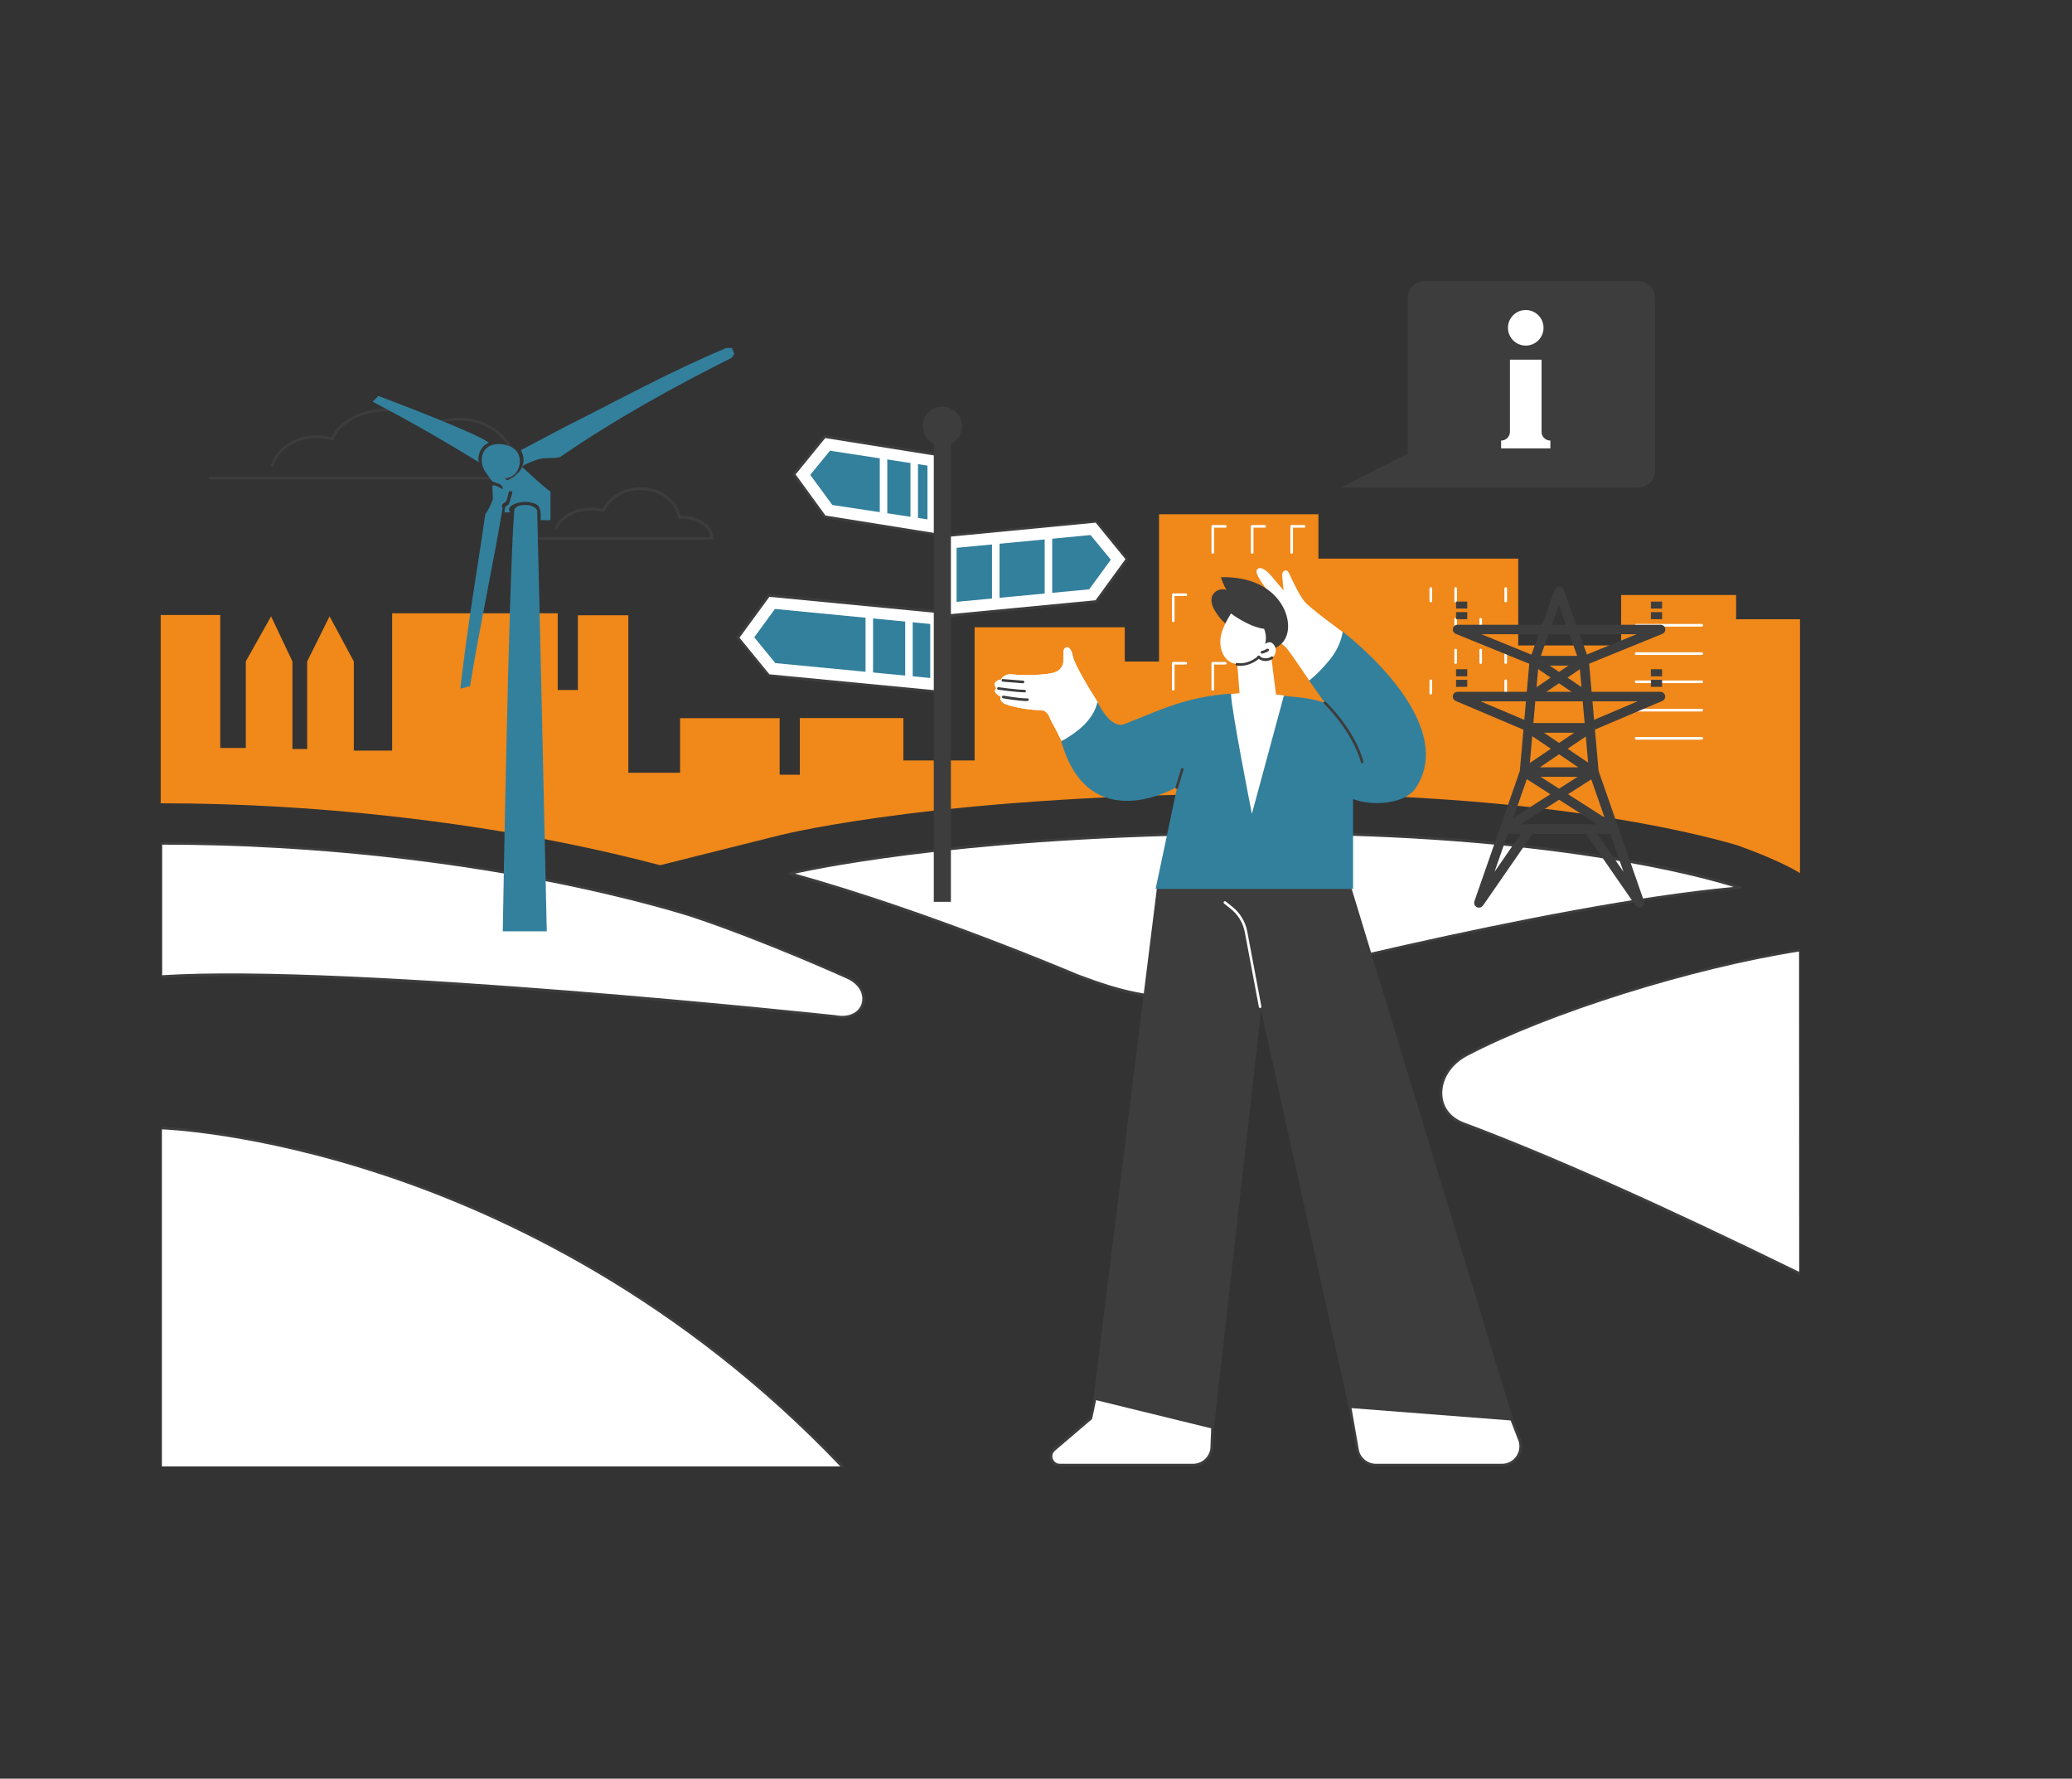 <?xml version="1.0" encoding="utf-8"?>
<!-- Generator: Adobe Illustrator 28.2.0, SVG Export Plug-In . SVG Version: 6.00 Build 0)  -->
<svg version="1.1" id="Ebene_1" xmlns="http://www.w3.org/2000/svg" xmlns:xlink="http://www.w3.org/1999/xlink" x="0px" y="0px"
	 viewBox="0 0 1573 1350" style="enable-background:new 0 0 1573 1350;" xml:space="preserve">
<rect x="0" y="0" width="1573" height="1350" fill="#333333" stroke="none"/>
<style type="text/css">
	.st0{opacity:0.11;fill:none;stroke:#3D3D3D;stroke-width:14;stroke-miterlimit:10;enable-background:new    ;}
	.st1{fill:#F0881A;}
	.st2{fill:#FFFFFF;}
	.st3{fill:#3D3D3D;}
	.st4{fill:#33809D;}
	.st5{fill-rule:evenodd;clip-rule:evenodd;fill:#33809D;}
	.st6{fill-rule:evenodd;clip-rule:evenodd;fill:#3D3D3D;}
</style>
<g id="Linien">
	<polyline class="st0" points="1174.7,580.6 1268.8,674.7 732.2,1211.3 	"/>
	<polyline class="st0" points="1132.7,580.6 1226.8,674.7 690.2,1211.3 	"/>
	<polyline class="st0" points="1090.7,580.6 1184.8,674.7 648.2,1211.3 	"/>
	<polyline class="st0" points="1048.7,580.6 1142.8,674.7 606.2,1211.3 	"/>
	<polyline class="st0" points="1006.7,580.6 1100.8,674.7 564.2,1211.3 	"/>
	<polyline class="st0" points="964.7,580.6 1058.8,674.7 522.2,1211.3 	"/>
	<polyline class="st0" points="922.7,580.6 1016.8,674.7 480.2,1211.3 	"/>
	<polyline class="st0" points="880.7,580.6 974.8,674.7 438.2,1211.3 	"/>
	<polyline class="st0" points="838.7,580.6 932.8,674.7 396.2,1211.3 	"/>
	<polyline class="st0" points="796.7,580.6 890.8,674.7 354.2,1211.3 	"/>
	<polyline class="st0" points="754.7,580.6 848.8,674.7 312.2,1211.3 	"/>
	<polyline class="st0" points="712.7,580.6 806.8,674.7 270.2,1211.3 	"/>
</g>
<g id="Illustration">
	<g id="Decision_making">
		<g>
			<path class="st1" d="M1318,470v-18.4h-87.3v38.3h-78.1v-65.9h-151.7v-33.7h-121v111.8h-26v-26H739.9v101.1h-54.1v-32.2h-78.6V588
				h-15.3v-42.9h-75.6v41.4H477V467h-38.3v56.7h-15.3v-58.2H297.7v104.2h-29.1V502l-18.4-34.2l-17,34.2v66.5h-11.2V502l-16.2-34.2
				L186.6,502v65.7h-19.4V466.8H122v142.9c125.1,0,232.3,15.6,298.1,28.5c34.1,6.7,61.5,13.3,81,18.5l91.1-22.8
				c5.2-1.3,128.9-31.5,371.9-31.5c201.3,0,316.7,28.1,353.9,38.9c0,0,30.8,10.5,48.5,21.4V470L1318,470L1318,470z"/>
			<g>
				<path class="st2" d="M1143.1,457.2c-0.6,0-1-0.4-1-1v-9.5c0-0.6,0.4-1,1-1s1,0.4,1,1v9.5
					C1144.1,456.7,1143.6,457.2,1143.1,457.2z"/>
				<path class="st2" d="M1105.1,457.2c-0.6,0-1-0.4-1-1v-9.5c0-0.6,0.4-1,1-1s1,0.4,1,1v9.5
					C1106.1,456.7,1105.7,457.2,1105.1,457.2z"/>
				<path class="st2" d="M1086.2,457.2c-0.6,0-1-0.4-1-1v-9.5c0-0.6,0.4-1,1-1s1,0.4,1,1v9.5
					C1087.2,456.7,1086.7,457.2,1086.2,457.2z"/>
				<path class="st2" d="M1124.1,480.5c-0.6,0-1-0.4-1-1V470c0-0.6,0.4-1,1-1s1,0.4,1,1v9.5C1125.1,480.1,1124.7,480.5,1124.1,480.5
					z"/>
				<path class="st2" d="M1105.1,480.5c-0.6,0-1-0.4-1-1V470c0-0.6,0.4-1,1-1s1,0.4,1,1v9.5C1106.1,480.1,1105.7,480.5,1105.1,480.5
					z"/>
				<path class="st2" d="M1143.1,503.9c-0.6,0-1-0.4-1-1v-9.5c0-0.6,0.4-1,1-1s1,0.4,1,1v9.5
					C1144.1,503.4,1143.6,503.9,1143.1,503.9z"/>
				<path class="st2" d="M1124.1,503.9c-0.6,0-1-0.4-1-1v-9.5c0-0.6,0.4-1,1-1s1,0.4,1,1v9.5
					C1125.1,503.4,1124.7,503.9,1124.1,503.9z"/>
				<path class="st2" d="M1105.1,503.9c-0.6,0-1-0.4-1-1v-9.5c0-0.6,0.4-1,1-1s1,0.4,1,1v9.5
					C1106.1,503.4,1105.7,503.9,1105.1,503.9z"/>
				<path class="st2" d="M1143.1,527.2c-0.6,0-1-0.4-1-1v-9.5c0-0.6,0.4-1,1-1s1,0.4,1,1v9.5
					C1144.1,526.8,1143.6,527.2,1143.1,527.2z"/>
				<path class="st2" d="M1086.2,527.2c-0.6,0-1-0.4-1-1v-9.5c0-0.6,0.4-1,1-1s1,0.4,1,1v9.5
					C1087.2,526.8,1086.7,527.2,1086.2,527.2z"/>
			</g>
			<g>
				<path class="st2" d="M920.7,420.3c-0.6,0-1-0.4-1-1v-19.8c0-0.6,0.4-1,1-1h9.5c0.6,0,1,0.4,1,1c0,0.6-0.4,1-1,1h-8.5v18.8
					C921.7,419.9,921.2,420.3,920.7,420.3z"/>
				<path class="st2" d="M890.7,472.2c-0.6,0-1-0.4-1-1v-19.8c0-0.6,0.4-1,1-1h9.5c0.6,0,1,0.4,1,1c0,0.6-0.4,1-1,1h-8.5v18.8
					C891.7,471.8,891.3,472.2,890.7,472.2z"/>
				<path class="st2" d="M890.7,524.2c-0.6,0-1-0.4-1-1v-19.8c0-0.6,0.4-1,1-1h9.5c0.6,0,1,0.4,1,1s-0.4,1-1,1h-8.5v18.8
					C891.7,523.7,891.3,524.2,890.7,524.2z"/>
				<path class="st2" d="M920.7,524.2c-0.6,0-1-0.4-1-1v-19.8c0-0.6,0.4-1,1-1h9.5c0.6,0,1,0.4,1,1s-0.4,1-1,1h-8.5v18.8
					C921.7,523.7,921.2,524.2,920.7,524.2z"/>
				<path class="st2" d="M950.6,420.3c-0.6,0-1-0.4-1-1v-19.8c0-0.6,0.4-1,1-1h9.5c0.6,0,1,0.4,1,1c0,0.6-0.4,1-1,1h-8.5v18.8
					C951.6,419.9,951.2,420.3,950.6,420.3z"/>
				<path class="st2" d="M980.6,420.3c-0.6,0-1-0.4-1-1v-19.8c0-0.6,0.4-1,1-1h9.5c0.6,0,1,0.4,1,1c0,0.6-0.4,1-1,1h-8.5v18.8
					C981.6,419.9,981.1,420.3,980.6,420.3z"/>
			</g>
			<g>
				<path class="st2" d="M1291.9,475.6h-49.8c-0.6,0-1-0.4-1-1c0-0.6,0.4-1,1-1h49.8c0.6,0,1,0.4,1,1
					C1292.9,475.2,1292.5,475.6,1291.9,475.6z"/>
				<path class="st2" d="M1291.9,497.1h-49.8c-0.6,0-1-0.4-1-1c0-0.6,0.4-1,1-1h49.8c0.6,0,1,0.4,1,1
					C1292.9,496.6,1292.5,497.1,1291.9,497.1z"/>
				<path class="st2" d="M1291.9,518.5h-49.8c-0.6,0-1-0.4-1-1c0-0.6,0.4-1,1-1h49.8c0.6,0,1,0.4,1,1
					C1292.9,518.1,1292.5,518.5,1291.9,518.5z"/>
				<path class="st2" d="M1291.9,540h-49.8c-0.6,0-1-0.4-1-1c0-0.6,0.4-1,1-1h49.8c0.6,0,1,0.4,1,1
					C1292.9,539.5,1292.5,540,1291.9,540z"/>
				<path class="st2" d="M1291.9,561.4h-49.8c-0.6,0-1-0.4-1-1s0.4-1,1-1h49.8c0.6,0,1,0.4,1,1S1292.5,561.4,1291.9,561.4z"/>
			</g>
		</g>
		<g>
			<path class="st2" d="M1365.8,721.3c-78.5,12.3-187.9,45.6-252.4,79.4c-23.6,12.4-27.2,43-2.3,52.3
				c71.7,26.8,162.7,68.4,254.8,113.6L1365.8,721.3L1365.8,721.3z"/>
			<path class="st3" d="M1366,967.6c-0.1,0-0.3,0-0.4-0.1c-104.3-51.1-190-89.3-254.8-113.5c-10.7-4-17.1-12.2-17.8-22.5
				c-0.8-12.5,7-25,19.9-31.7c62.2-32.5,170.8-66.7,252.7-79.5c0.6-0.1,1.1,0.3,1.1,0.8c0.1,0.5-0.3,1.1-0.8,1.1
				c-81.7,12.8-190.1,46.8-252.1,79.3c-12.2,6.4-19.6,18.1-18.8,29.8c0.6,9.5,6.6,17,16.5,20.7c64.8,24.2,150.6,62.5,254.9,113.6
				c0.5,0.2,0.7,0.8,0.5,1.3C1366.7,967.4,1366.4,967.6,1366,967.6z"/>
		</g>
		<g>
			<path class="st2" d="M599.5,663c105.7,29.1,218.3,77.4,218.3,77.4c31,11.8,66.6,23.7,109.5,11.4c0,0,249.7-65.9,393.7-78.1
				c0,0-114.9-41.4-356.9-41.4S599.5,663,599.5,663L599.5,663z"/>
			<path class="st3" d="M891,758c-26.7,0-50.8-8-73.5-16.6c-1.2-0.5-113.8-48.7-218.3-77.4c-0.4-0.1-0.7-0.5-0.7-1
				c0-0.5,0.3-0.8,0.8-1c1.2-0.3,125.4-30.7,364.8-30.7c125.1,0,215.6,11.3,269.4,20.7c58.4,10.2,87.6,20.6,87.9,20.7
				c0.4,0.2,0.7,0.6,0.7,1.1c-0.1,0.5-0.4,0.8-0.9,0.9c-142.3,12.1-391,77.4-393.5,78.1C914.8,756.5,902.7,758,891,758z
				 M603.6,663.1c103.5,28.9,213.6,76,214.7,76.4c32.3,12.2,67.3,23.2,108.8,11.4c2.5-0.7,245.9-64.6,389-77.7
				c-23.7-7.4-139.3-39.8-352-39.8C748.2,633.4,626.1,658.1,603.6,663.1z"/>
		</g>
		<g>
			<path class="st2" d="M123.1,640.1c237.4,0,402.9,55.1,402.9,55.1c55.1,18.4,117.3,46.5,117.3,46.5c20.8,9.4,14.1,34.1-9.2,29.7
				c0,0-367-39.5-511-30.3L123.1,640.1L123.1,640.1z"/>
			<path class="st3" d="M639.4,773c-1.7,0-3.5-0.2-5.5-0.5c-3.6-0.4-368.5-39.3-510.7-30.3c-0.5,0-1-0.4-1.1-0.9
				c0-0.6,0.4-1,0.9-1.1c142.4-9.1,507.5,29.9,511.1,30.3c12,2.3,18.3-3.2,20-8.7c1.9-6.1-0.8-14.4-11.3-19.1
				c-0.6-0.3-62.7-28.3-117.2-46.5c-0.4-0.1-42.1-13.9-112.3-27.6c-64.8-12.6-167.7-27.5-290.3-27.5c-0.6,0-1-0.4-1-1
				c0-0.6,0.4-1,1-1c122.7,0,225.8,15,290.7,27.6c70.3,13.6,112.1,27.5,112.5,27.6c54.6,18.2,116.8,46.3,117.4,46.6
				c11.5,5.2,14.5,14.8,12.4,21.5C654.3,768,648.5,773,639.4,773z"/>
		</g>
		<g>
			<path class="st2" d="M122.9,856.1c0,0,280.6,8.7,516.5,256.9H122.9V856.1z"/>
			<path class="st3" d="M639.3,1114c-0.3,0-0.5-0.1-0.7-0.3c-121.7-128-255.4-191-346.1-221.2c-98.3-32.8-168.6-35.3-169.3-35.3
				c-0.6,0-1-0.5-1-1c0-0.6,0.5-1,1-1c0.7,0,71.3,2.6,169.9,35.4c57.9,19.3,113.9,45.1,166.6,76.8c65.8,39.5,126.5,88.3,180.4,145
				c0.4,0.4,0.4,1,0,1.4C639.8,1113.9,639.6,1114,639.3,1114L639.3,1114L639.3,1114z"/>
		</g>
		<g>
			<g>
				<g>
					<path class="st2" d="M800.2,1100.3l28-23.9l3.3-15.8l33.5-10.7l55.5,32.7l-0.6,16.6c-0.8,7.2-6.9,12.7-14.2,12.7H804.5
						C798.3,1112,795.5,1104.3,800.2,1100.3L800.2,1100.3L800.2,1100.3z"/>
					<path class="st3" d="M905.6,1113H804.5c-3.2,0-6.1-2-7.2-5c-1.1-3-0.3-6.4,2.2-8.5l27.7-23.7l3.3-15.4c0.1-0.4,0.3-0.6,0.7-0.7
						l33.5-10.7c0.3-0.1,0.6-0.1,0.8,0.1l55.5,32.7c0.3,0.2,0.5,0.5,0.5,0.9l-0.6,16.6C920,1107.1,913.4,1113,905.6,1113L905.6,1113
						L905.6,1113z M832.4,1061.4l-3.2,15.2c0,0.2-0.2,0.4-0.3,0.6l-28,23.9v0c-2.2,1.9-2.3,4.5-1.6,6.2c0.7,1.8,2.4,3.7,5.3,3.7
						h101.1c6.8,0,12.5-5.1,13.2-11.8l0.6-15.9l-54.6-32.2L832.4,1061.4L832.4,1061.4z M800.2,1100.3L800.2,1100.3L800.2,1100.3z"/>
				</g>
				<g>
					<path class="st2" d="M1153.8,1093.6c2.8,9.1-4,18.3-13.5,18.3h-95.8c-6.7,0-12.5-4.7-13.9-11.3l-6.5-37l35.1-7.5l85.8,14.6
						L1153.8,1093.6L1153.8,1093.6z"/>
					<path class="st3" d="M1140.3,1113h-95.8c-7.2,0-13.4-5.1-14.8-12.1l-6.5-37c-0.1-0.5,0.2-1,0.8-1.2l35.1-7.5c0.1,0,0.3,0,0.4,0
						l85.8,14.6c0.3,0.1,0.6,0.3,0.8,0.6l8.8,22.9c0,0,0,0,0,0.1c1.4,4.6,0.6,9.6-2.3,13.5C1149.6,1110.7,1145.1,1113,1140.3,1113z
						 M1025.3,1064.5l6.3,36c1.2,6.1,6.7,10.5,12.9,10.5h95.8c4.2,0,8.1-2,10.6-5.4c2.5-3.4,3.2-7.6,2-11.7l-8.6-22.3l-85-14.4
						L1025.3,1064.5L1025.3,1064.5L1025.3,1064.5z"/>
				</g>
				<polygon class="st3" points="878.2,674.8 885,669.3 1014.9,667.1 1026.2,674.8 1149,1078.3 1024,1068.6 957.4,767 921.5,1084.6 
					830,1062.2 				"/>
				<path class="st2" d="M956.7,765.1c-0.5,0-0.9-0.3-1-0.8l-10.7-56.8c-1.3-7-5.1-13.3-10.7-17.7l-5-4c-0.4-0.3-0.5-1-0.2-1.4
					c0.3-0.4,1-0.5,1.4-0.2l5,4c6,4.7,10,11.5,11.4,18.9l10.7,56.8c0.1,0.5-0.3,1.1-0.8,1.2C956.9,765,956.8,765.1,956.7,765.1
					L956.7,765.1z"/>
			</g>
			<g>
				<g>
					<path class="st2" d="M796.3,543.4c2.7,7.2,8.2,14.5,9.3,18.8c8.9-0.8,24.2-14.3,28.1-28.6c-7.7-12.2-18.1-29.5-19.2-35.4
						c-1.9-9.7-6.8-7.6-7.2-3.5c-0.4,4.1,2.2,11.9-6.1,15.4c-6,2.5-25.5,2.6-32.3,1.8c-7.4-0.8-8.9,3.9-8.9,3.9s-2.9,0.1-4.4,2.2
						s0.8,4.3,0.8,4.3s-3.9,3.1,3.5,6.5c0,0-1.8,2.6,2.3,5.1c3,1.8,19.5,5.4,27.8,5.1C792.8,539,795.3,540.7,796.3,543.4z"/>
					<path class="st2" d="M833.7,533.6c-7.7-12.2-18.1-29.5-19.2-35.4c-1.9-9.7-6.8-7.6-7.2-3.5c-0.4,4.1,2.2,11.9-6.1,15.4
						c-6,2.5-25.5,2.6-32.3,1.8c-7.4-0.8-8.9,3.9-8.9,3.9s-2.9,0.1-4.4,2.2s0.8,4.3,0.8,4.3s-3.9,3.1,3.5,6.5c0,0-1.8,2.6,2.3,5.1
						c3,1.8,16.2,5,27.8,5.1c2.8,0,4.9,1.8,6.3,4.3c3.9,6.7,7.3,14.9,9.3,18.8L833.7,533.6z"/>
					<path class="st3" d="M779.9,532.1c-6.9,0-17.9-2-18.4-2.1c-0.5-0.1-0.9-0.6-0.8-1.2c0.1-0.5,0.6-0.9,1.2-0.8
						c0.1,0,11.3,2.1,18.1,2.1c0.6,0,1,0.4,1,1C780.9,531.7,780.4,532.1,779.9,532.1L779.9,532.1L779.9,532.1z"/>
					<path class="st3" d="M777.9,525.5C777.9,525.5,777.9,525.5,777.9,525.5c-7.3-0.2-20-2-20.1-2c-0.5-0.1-0.9-0.6-0.8-1.1
						c0.1-0.5,0.6-0.9,1.1-0.8c0.1,0,12.6,1.8,19.8,2c0.6,0,1,0.5,1,1C778.9,525,778.5,525.5,777.9,525.5L777.9,525.5L777.9,525.5z"
						/>
					<path class="st3" d="M776.6,518.6C776.6,518.6,776.6,518.6,776.6,518.6c-6.7-0.5-15.2-1.2-15.3-1.2c-0.5,0-1-0.5-0.9-1.1
						c0-0.6,0.5-1,1.1-0.9c0.1,0,8.6,0.7,15.2,1.2c0.6,0,1,0.5,0.9,1.1C777.6,518.1,777.2,518.6,776.6,518.6L776.6,518.6
						L776.6,518.6z"/>
					<path class="st2" d="M1019.1,479.5c0,0-24.4-17.7-28.8-23c-4.4-5.3-10.4-18.7-11.8-21.6c-1.8-3.6-5-1.7-5.1,1.2
						c-0.1,2.1,1.1,12.1,1.1,12.1s-5.8-6.9-9.4-11.1c-7.8-8.9-11-5.7-11.2-3.7c-0.4,4.6,11.5,18.7,11.5,18.7s-10.8-7.5-16.7-6.5
						s-2.2,6.2,1.2,7.8c0,0-2.2,3.1,2.2,6.2c4.4,3.1,16.1,13,17.1,14.6c1.5,2.3-4.5,0.8-10.6,2.5c-3.8,1.1-4.7,6.8,0.9,7.2
						c5.6,0.3,13.3,4,16.4,7.1c3.1,3.1,18,25.5,18,25.5s11.7,2,22.4-10.9S1019.1,479.5,1019.1,479.5L1019.1,479.5L1019.1,479.5z"/>
					<g>
						<path class="st4" d="M1027.2,674.7l0-68.2c14.4,5.5,39.2,4,47.5-8.3c34.2-51.3-55.4-118.8-55.4-118.8s-0.8,10.7-10.5,22.2
							s-15,14.9-15,14.9l12,16.9c-8.7-3-18.8-4.2-31.2-5.2c-0.8,1.5-1.8,2.9-3,4.2c-2.7,2.7-6.2,4.5-9.9,5.5
							c-4,1.1-8.4,1.3-12.5,0.7c-4.3-0.7-8.8-2.6-11.6-6c-1.5-1.8-2.4-3.9-3.1-6.1c-34.7,2.3-54.9,13.1-81,23.1
							c-10.8,4.1-20.3-16.8-20.3-16.8c-3.6,14.9-16.6,23.6-27.5,29.9c21,74.3,88,34.5,88,34.5l-16.4,77.5L1027.2,674.7L1027.2,674.7
							z"/>
						<path class="st3" d="M893.3,598.8c-0.1,0-0.2,0-0.3-0.1c-0.5-0.2-0.8-0.7-0.6-1.3c0.5-1.5,1.3-4.3,2.1-6.9
							c0.8-2.6,1.6-5.4,2.1-6.9c0.2-0.5,0.7-0.8,1.3-0.6c0.5,0.2,0.8,0.7,0.6,1.3c-0.5,1.5-1.3,4.3-2.1,6.9
							c-0.8,2.6-1.6,5.4-2.1,6.9C894.1,598.6,893.8,598.8,893.3,598.8L893.3,598.8L893.3,598.8z"/>
						<path class="st3" d="M1034.1,579.3c-0.5,0-0.9-0.3-1-0.8c0-0.2-5-21.2-27.9-44.4c-0.4-0.4-0.4-1,0-1.4c0.4-0.4,1-0.4,1.4,0
							c23.4,23.6,28.3,44.5,28.5,45.4c0.1,0.5-0.2,1.1-0.8,1.2C1034.2,579.3,1034.1,579.3,1034.1,579.3L1034.1,579.3L1034.1,579.3z"
							/>
					</g>
				</g>
				<g>
					<g>
						<path class="st3" d="M923.1,464.8c-2.4-3.6-4.3-8-3-12c1.4-4.3,6.8-6.7,11-5c-1.8-3.1-3.2-6.3-4.2-9.7
							c11.4-0.3,23.1,1.7,32.8,7.6c9.7,5.9,17.2,16.1,18.1,27.5c0.4,4.7-0.5,9.7-3.3,13.5c-3,4-7.7,6.3-12.6,7.5
							c-6.3,1.6-13.2,1.5-18.9-1.5c-3.9-2-7-5.6-8.4-9.8c-0.3-1.1-0.6-2.2-0.7-3.3c-0.1-0.8,0.3-2.3,0-3c-0.4-0.8-1.9-1.7-2.6-2.3
							c-1-0.9-1.9-1.8-2.8-2.7C926.5,469.6,924.7,467.3,923.1,464.8L923.1,464.8z"/>
						<path class="st3" d="M933.6,465.8c-0.3,0-0.5-0.1-0.7-0.3c-2.6-2.6-4.4-5.8-5.5-9.3c-0.2-0.5,0.1-1.1,0.7-1.2
							c0.5-0.2,1.1,0.1,1.2,0.7c0.9,3.2,2.6,6.1,5,8.4c0.4,0.4,0.4,1,0,1.4C934.1,465.7,933.8,465.8,933.6,465.8z"/>
					</g>
					<path class="st2" d="M934.6,526.8l6.4-0.7l-1.7-21.8c0,0,5.3-26.5,25.7-6.7l3.7,29.5l6,0.8l-24.3,89.8
						C950.4,617.7,934.4,536.7,934.6,526.8z"/>
					<path class="st2" d="M955.5,498.7c-3.1,2.6-6.7,4.6-10.6,5.4c-4,0.7-8.2,0.1-11.6-2.1c-5.6-3.7-7.6-11.3-6.7-17.9
						c1-6.7,4.5-12.7,7.9-18.5c0,0,13.1,10.1,25.2,11.7c1.5,3.9,1.7,7.7,0.8,11.5c0,0,2.7-2.4,5.1-0.8c2.7,1.7,3.7,5.5,2.4,8.4
						s-4.6,4.7-7.8,4.4C958.6,500.5,957,500.2,955.5,498.7L955.5,498.7z"/>
					<path class="st3" d="M961.1,501.7c-0.3,0-0.5,0-0.8,0c-1.7-0.2-3.7-0.5-5.5-2.4c-0.4-0.4-0.4-1,0-1.4s1-0.4,1.4,0
						c1.1,1.2,2.4,1.6,4.2,1.7c1.6,0.2,3.3-0.3,4.6-1.2c0.5-0.3,1.1-0.2,1.4,0.2c0.3,0.5,0.2,1.1-0.2,1.4
						C964.8,501.1,962.9,501.7,961.1,501.7L961.1,501.7z"/>
					<path class="st3" d="M941.7,505.4c-1,0-2-0.1-2.9-0.2c-0.5-0.1-0.9-0.6-0.8-1.2c0.1-0.5,0.6-0.9,1.2-0.8
						c1.8,0.3,3.8,0.3,5.7-0.1c3.5-0.7,7-2.4,10.2-5.2c0.4-0.4,1.1-0.3,1.4,0.1c0.4,0.4,0.3,1.1-0.1,1.4c-3.4,3-7.3,4.9-11.1,5.6
						C944,505.2,942.8,505.4,941.7,505.4L941.7,505.4z"/>
					<path class="st3" d="M958.1,496.1c-0.5,0-0.9-0.3-1-0.8c-0.1-0.5,0.2-1.1,0.7-1.2c1.4-0.3,2.8-0.9,4-1.6
						c0.5-0.3,1.1-0.1,1.4,0.3c0.3,0.5,0.1,1.1-0.3,1.4c-1.4,0.9-3,1.5-4.6,1.9C958.2,496.1,958.1,496.1,958.1,496.1L958.1,496.1z"
						/>
				</g>
			</g>
		</g>
		<g>
			<g>
				<g>
					<polygon class="st2" points="716.4,406.8 716.4,467.7 832.2,456.6 855.7,424.5 832.2,395.8 					"/>
					<path class="st3" d="M716.4,468.7c-0.2,0-0.5-0.1-0.7-0.3c-0.2-0.2-0.3-0.5-0.3-0.7v-60.8c0-0.5,0.4-0.9,0.9-1l115.8-11
						c0.3,0,0.7,0.1,0.9,0.4l23.5,28.7c0.3,0.4,0.3,0.9,0,1.2L833,457.2c-0.2,0.2-0.4,0.4-0.7,0.4L716.4,468.7
						C716.5,468.7,716.4,468.7,716.4,468.7z M717.4,407.7v58.8l114.3-10.9l22.7-31.2l-22.6-27.7L717.4,407.7z"/>
				</g>
				<polygon class="st4" points="726.2,415.8 827.9,406.1 843.3,424.8 826.9,447.3 726.2,456.8 				"/>
				<rect x="753.1" y="407.9" class="st2" width="5.7" height="50.8"/>
				<rect x="793.1" y="404.3" class="st2" width="5.7" height="50.8"/>
			</g>
			<g>
				<g>
					<polygon class="st2" points="713.9,345.4 713.9,406.2 626.2,392.2 602.7,360 626.2,331.3 					"/>
					<path class="st3" d="M713.9,407.2c-0.1,0-0.1,0-0.2,0l-87.8-14c-0.3,0-0.5-0.2-0.6-0.4l-23.5-32.2c-0.3-0.4-0.3-0.9,0-1.2
						l23.5-28.7c0.2-0.3,0.6-0.4,0.9-0.4l87.8,14c0.5,0.1,0.8,0.5,0.8,1v60.8c0,0.3-0.1,0.6-0.4,0.8
						C714.4,407.1,714.2,407.2,713.9,407.2L713.9,407.2z M626.7,391.3l86.2,13.8v-58.8l-86.4-13.8L604,360.1L626.7,391.3z"/>
				</g>
				<polygon class="st4" points="631.9,383.3 615.1,360.4 630.1,342.1 704.1,353.4 704.1,394.2 				"/>
				<rect x="691.2" y="346.1" class="st2" width="5.7" height="50.8"/>
				<rect x="667.9" y="341.4" class="st2" width="5.7" height="50.8"/>
			</g>
			<g>
				<g>
					<polygon class="st2" points="716,525.5 716,464.7 583.6,451.9 560.2,484 583.6,512.7 					"/>
					<path class="st3" d="M716,526.5C716,526.5,715.9,526.5,716,526.5l-132.5-12.8c-0.3,0-0.5-0.2-0.7-0.4l-23.5-28.7
						c-0.3-0.4-0.3-0.9,0-1.2l23.5-32.2c0.2-0.3,0.6-0.4,0.9-0.4l132.4,12.8c0.5,0,0.9,0.5,0.9,1v60.8c0,0.3-0.1,0.6-0.3,0.7
						C716.5,526.4,716.3,526.5,716,526.5L716,526.5L716,526.5z M584.1,511.8L715,524.4v-58.8l-130.9-12.6L561.4,484L584.1,511.8
						L584.1,511.8z"/>
				</g>
				<polygon class="st4" points="572.6,483.7 588.6,503.3 706.2,514.6 706.2,473.6 588.3,462.2 				"/>
				<rect x="687.2" y="470.5" class="st2" width="5.7" height="50.8"/>
				<rect x="657.1" y="463.8" class="st2" width="5.7" height="50.8"/>
			</g>
			<path class="st3" d="M730.3,323.5c0-8.2-6.7-14.9-14.9-14.9s-14.9,6.7-14.9,14.9c0,5.9,3.4,11,8.4,13.4v347.6h13V336.9
				C726.8,334.4,730.3,329.4,730.3,323.5z"/>
		</g>
		<g>
			<g>
				<path class="st3" d="M391.1,363.9H159.3c-0.6,0-1-0.4-1-1c0-0.6,0.4-1,1-1h231.9c0.6,0,1,0.4,1,1
					C392.1,363.4,391.7,363.9,391.1,363.9z"/>
				<path class="st3" d="M391.2,363.8c-0.1,0-0.1,0-0.2,0c-0.5-0.1-0.9-0.6-0.8-1.2c0.4-2.1,0.6-4.2,0.6-6.4
					c0-20.5-19-37.1-42.4-37.1c-7.1,0-14.1,1.6-20.3,4.6c-0.4,0.2-0.8,0.1-1.1-0.2c-8.1-7.2-20.2-11.4-33.3-11.4
					c-18.8,0-35.5,8.9-40.7,21.6c-0.2,0.5-0.7,0.7-1.2,0.6c-3.8-1.2-7.7-1.8-11.8-1.8c-15.1,0-28.2,8.5-32.5,21.1
					c-0.2,0.5-0.8,0.8-1.3,0.6c-0.5-0.2-0.8-0.8-0.6-1.3c4.7-13.4,18.5-22.5,34.4-22.5c3.9,0,7.8,0.6,11.5,1.7c5.9-13,23-22,42.2-22
					c13.3,0,25.6,4.2,34.1,11.5c6.3-2.9,13.4-4.5,20.6-4.5c24.5,0,44.4,17.5,44.4,39.1c0,2.3-0.2,4.5-0.7,6.7
					C392.1,363.5,391.6,363.8,391.2,363.8z"/>
			</g>
			<g>
				<path class="st3" d="M540.5,409.7H389.4c-0.6,0-1-0.4-1-1c0-0.6,0.4-1,1-1h151.1c0.6,0,1,0.4,1,1
					C541.5,409.3,541.1,409.7,540.5,409.7z"/>
				<path class="st3" d="M540.5,409.7c-0.6,0-1-0.4-1-1c0-8.3-9.7-15-21.5-15c-0.7,0-1.3,0-2,0.1c-0.5,0-0.9-0.3-1-0.8
					c-2.5-12.2-14.6-21-28.8-21c-12,0-22.6,6.3-27.1,15.9c-0.2,0.4-0.7,0.7-1.1,0.5c-2.9-0.7-5.9-1.1-8.9-1.1
					c-11.7,0-22.3,5.5-25.7,13.5c-0.2,0.5-0.8,0.7-1.3,0.5c-0.5-0.2-0.7-0.8-0.5-1.3c3.8-8.8,14.8-14.7,27.5-14.7
					c2.9,0,5.8,0.3,8.6,0.9c5-10,16.1-16.4,28.6-16.4c14.8,0,27.5,9.1,30.5,21.8c0.4,0,0.9,0,1.3,0c13,0,23.5,7.6,23.5,17
					C541.5,409.3,541.1,409.7,540.5,409.7z"/>
			</g>
		</g>
		<path class="st3" d="M1081.4,213.4h162.5c6.9,0,12.5,5.6,12.5,12.5v131.6c0,6.9-5.6,12.5-12.5,12.5H1018l50.8-25.8V225.9
			C1068.9,219,1074.5,213.4,1081.4,213.4z"/>
	</g>
</g>
<path class="st5" d="M429.5,323.7l-34.1,18c2,3.5,3,8.3,1,12.2c1.2-1.2,12-5.5,12.8-5.5c7.3-1.5,8.7,0,16-1.5
	c42.1-29,87.1-53.7,130.6-75.5c0-1.5,1.5-1.5,1.5-2.9s-1.5-2.9-1.5-4.4h-4.4C506.4,283.1,470.1,303.4,429.5,323.7L429.5,323.7
	L429.5,323.7z M415.1,706.9c0,0-5.8-262.7-7.3-319.3c-1.5-5.8-17.4-5.8-17.4,0c-4.4,56.6-8.7,319.3-8.7,319.3H415.1L415.1,706.9z
	 M418,373.1c0,0-1.5,0-21.8-18.9c0,3-7.8,10.2-11.6,10.2l-1.5-1.5c7.1,0,11.6-6.2,11.6-13.1c0-2.9-1.5-5.8-1.5-5.8
	c-3.5-6.8-16.7-9.3-23.2-4.4c-5.4,4.1-4.9,11.9-2.9,16c0.9,1.9,1.5,2.9,5.8,8.7c1.5,2.9,7.3,1.5,8.7,5.8v1.3c-6.2-4.1-8.4-3.3-7.8-2
	c0,2.9,0.4,6.5,0.4,9.4c-1.5,4.4-2.9,7.3-5.8,11.6c-5.8,40.6-13.1,81.3-18.9,132.1c2.9,0,4.4-1.5,7.3-1.5c7.3-45,17.4-91.4,24.7-135
	c-1.7-3.6,1.6-4.2,3-5.7c0.3-1.7,1.5-5.1,1.9-7.4h2.5v1.5c-1.3,3.5-2,6.8-2.6,8.4c-3.5,1.9-3.2,2.6-3.2,6.1h4.4
	c-4.6-4.6,6.7-9.1,14.5-7.7c6.2,1.2,9.1,2.5,8.4,13.6c1.5-0.1,7.5,0.1,7.5-0.1V373.1L418,373.1L418,373.1z M282.9,304.9
	c30.5,16,54.7,30,80.8,46c-2-4.9,2.2-13.6,7.5-14.7c-6.1-6.1-72-31.2-84-35.7L282.9,304.9L282.9,304.9z"/>
<g>
	<path class="st3" d="M1122.7,688.9c-0.5,0-1.1-0.1-1.6-0.4c-1.6-0.8-2.3-2.7-1.8-4.4l34.5-98.9l7.4-84c0-0.3,0.1-0.6,0.2-0.9
		l18.9-52.8c0.5-1.4,1.8-2.4,3.4-2.4s2.9,0.9,3.4,2.4l18.9,52.8c0.1,0.3,0.2,0.6,0.2,0.9l7.4,84l34.5,98.9c0.6,1.7-0.2,3.5-1.8,4.4
		c-1.6,0.8-3.5,0.3-4.6-1.1l-37.7-54.5h-40.5l-37.7,54.5C1124.9,688.4,1123.8,688.9,1122.7,688.9L1122.7,688.9z M1161.5,625.7h44.2
		c1.2,0,2.3,0.6,2.9,1.5l23.9,34.5l-26-74.6c-0.1-0.3-0.2-0.6-0.2-0.9l-7.4-84l-15.4-43l-15.3,43l-7.4,84c0,0.3-0.1,0.6-0.2,0.9
		l-26,74.6l23.9-34.5C1159.2,626.3,1160.3,625.7,1161.5,625.7L1161.5,625.7z"/>
	<path class="st3" d="M1224.9,632.9h-82.7c-1.6,0-3-1-3.4-2.6c-0.4-1.5,0.2-3.2,1.5-4l36.7-23.5l-21.6-13.8c0,0,0,0,0,0l0,0
		c0,0,0,0,0,0c0,0,0,0,0,0c-0.4-0.2-0.7-0.5-0.9-0.8v0c0,0,0,0,0,0c-0.2-0.3-0.4-0.6-0.5-1c0,0,0,0,0,0c0-0.2-0.1-0.3-0.1-0.5v0
		c0,0,0,0,0,0c0,0,0,0,0,0v0l0,0c0-0.1,0-0.2,0-0.4l0,0v0c0,0,0,0,0,0v0l0,0c0-0.3,0-0.6,0.1-1c0-0.1,0-0.2,0.1-0.3l0,0c0,0,0,0,0,0
		c0,0,0,0,0,0c0.1-0.4,0.3-0.8,0.5-1.1c0.2-0.3,0.5-0.6,0.9-0.8l21.9-14.8l-19-12.8c-1.3-0.9-1.9-2.5-1.4-4c0.5-1.5,1.8-2.5,3.4-2.5
		h46.7c1.6,0,3,1,3.4,2.5s-0.1,3.1-1.4,4l-19,12.8l21.9,14.8c0,0,0,0,0,0l0,0c0,0,0,0,0,0c0,0,0,0,0,0l0,0c0.3,0.2,0.6,0.5,0.8,0.8
		c0.2,0.3,0.4,0.7,0.6,1.1c0,0,0,0,0,0c0,0,0,0,0,0l0,0c0,0.1,0.1,0.2,0.1,0.3v0c0.1,0.3,0.1,0.6,0.1,0.9v0c0,0,0,0,0,0v0l0,0
		c0,0.2,0,0.3-0.1,0.5v0c0,0.1-0.1,0.3-0.1,0.4v0l0,0c-0.1,0.4-0.3,0.7-0.5,1c-0.2,0.3-0.5,0.6-0.8,0.8c0,0-0.1,0-0.1,0.1
		l-21.6,13.8l36.7,23.5c1.3,0.9,1.9,2.5,1.5,4C1227.9,631.8,1226.5,632.9,1224.9,632.9L1224.9,632.9z M1154.4,625.7h58.4l-29.2-18.7
		L1154.4,625.7z M1169.5,589.6l14.1,9l14.1-9H1169.5L1169.5,589.6z M1169,582.4h29.2l-14.6-9.9L1169,582.4L1169,582.4z M1171.9,556
		l11.7,7.9l11.7-7.9H1171.9z"/>
	<path class="st3" d="M1204.8,556h-42.5c-0.5,0-1-0.1-1.4-0.3l-55.8-23.7c-1.6-0.7-2.4-2.3-2.1-4c0.3-1.7,1.8-2.9,3.5-2.9h154.1
		c1.7,0,3.2,1.2,3.5,2.9s-0.5,3.3-2.1,4l-55.8,23.7C1205.8,556,1205.3,556,1204.8,556z M1163.1,548.9h41.1l39-16.6H1124
		L1163.1,548.9z"/>
	<path class="st3" d="M1202.4,505.1h-37.7c-0.5,0-0.9-0.1-1.3-0.3l-58.2-23.7c-1.6-0.6-2.5-2.3-2.2-4c0.3-1.7,1.8-2.9,3.5-2.9h154.2
		c1.7,0,3.2,1.2,3.5,2.9c0.3,1.7-0.6,3.3-2.2,4l-58.2,23.7C1203.4,505,1202.9,505.1,1202.4,505.1L1202.4,505.1z M1165.4,498h36.3
		l40.7-16.6h-117.7L1165.4,498L1165.4,498z"/>
	<path class="st3" d="M1202.8,531.7l-19.3-13.1l-19.2,13.1l-4-5.9l16.9-11.5l-24.1-16.4h61l-24.1,16.4l16.9,11.5L1202.8,531.7z
		 M1176.3,505.1l7.3,4.9l7.3-4.9H1176.3L1176.3,505.1z"/>
	<g>
		<path class="st6" d="M1253.6,508.3h7.8v4.6h-7.8V508.3L1253.6,508.3z M1105.8,508.3h7.8v4.6h-7.8V508.3L1105.8,508.3z
			 M1105.8,516.4h7.8v4.6h-7.8V516.4L1105.8,516.4z M1253.6,516.4h7.8v4.6h-7.8V516.4z"/>
		<path class="st3" d="M1261.8,521.3h-8.5V516h8.5V521.3z M1253.9,520.6h7.1v-3.9h-7.1V520.6z M1113.9,521.3h-8.5V516h8.5V521.3z
			 M1106.1,520.6h7.1v-3.9h-7.1V520.6z M1261.8,513.3h-8.5V508h8.5V513.3z M1253.9,512.5h7.1v-3.9h-7.1V512.5z M1113.9,513.3h-8.5
			V508h8.5V513.3z M1106.1,512.5h7.1v-3.9h-7.1V512.5z"/>
	</g>
	<g>
		<path class="st6" d="M1253.6,456.9h7.8v4.6h-7.8V456.9L1253.6,456.9z M1105.8,456.9h7.8v4.6h-7.8V456.9L1105.8,456.9z M1105.8,465
			h7.8v4.6h-7.8V465L1105.8,465z M1253.6,465h7.8v4.6h-7.8V465z"/>
		<path class="st3" d="M1261.8,469.9h-8.5v-5.3h8.5V469.9z M1253.9,469.2h7.1v-3.9h-7.1V469.2z M1113.9,469.9h-8.5v-5.3h8.5V469.9z
			 M1106.1,469.2h7.1v-3.9h-7.1V469.2z M1261.8,461.9h-8.5v-5.3h8.5V461.9z M1253.9,461.1h7.1v-3.9h-7.1V461.1z M1113.9,461.9h-8.5
			v-5.3h8.5V461.9z M1106.1,461.1h7.1v-3.9h-7.1V461.1z"/>
	</g>
</g>
<g>
	<path class="st2" d="M1170.3,327.8V273h-24v54.7c0,3.7-3,6.7-6.7,6.7v5.9h37.4v-5.9C1173.3,334.4,1170.3,331.5,1170.3,327.8
		L1170.3,327.8z"/>
	<circle class="st2" cx="1158.3" cy="248.8" r="13.5"/>
</g>
</svg>
